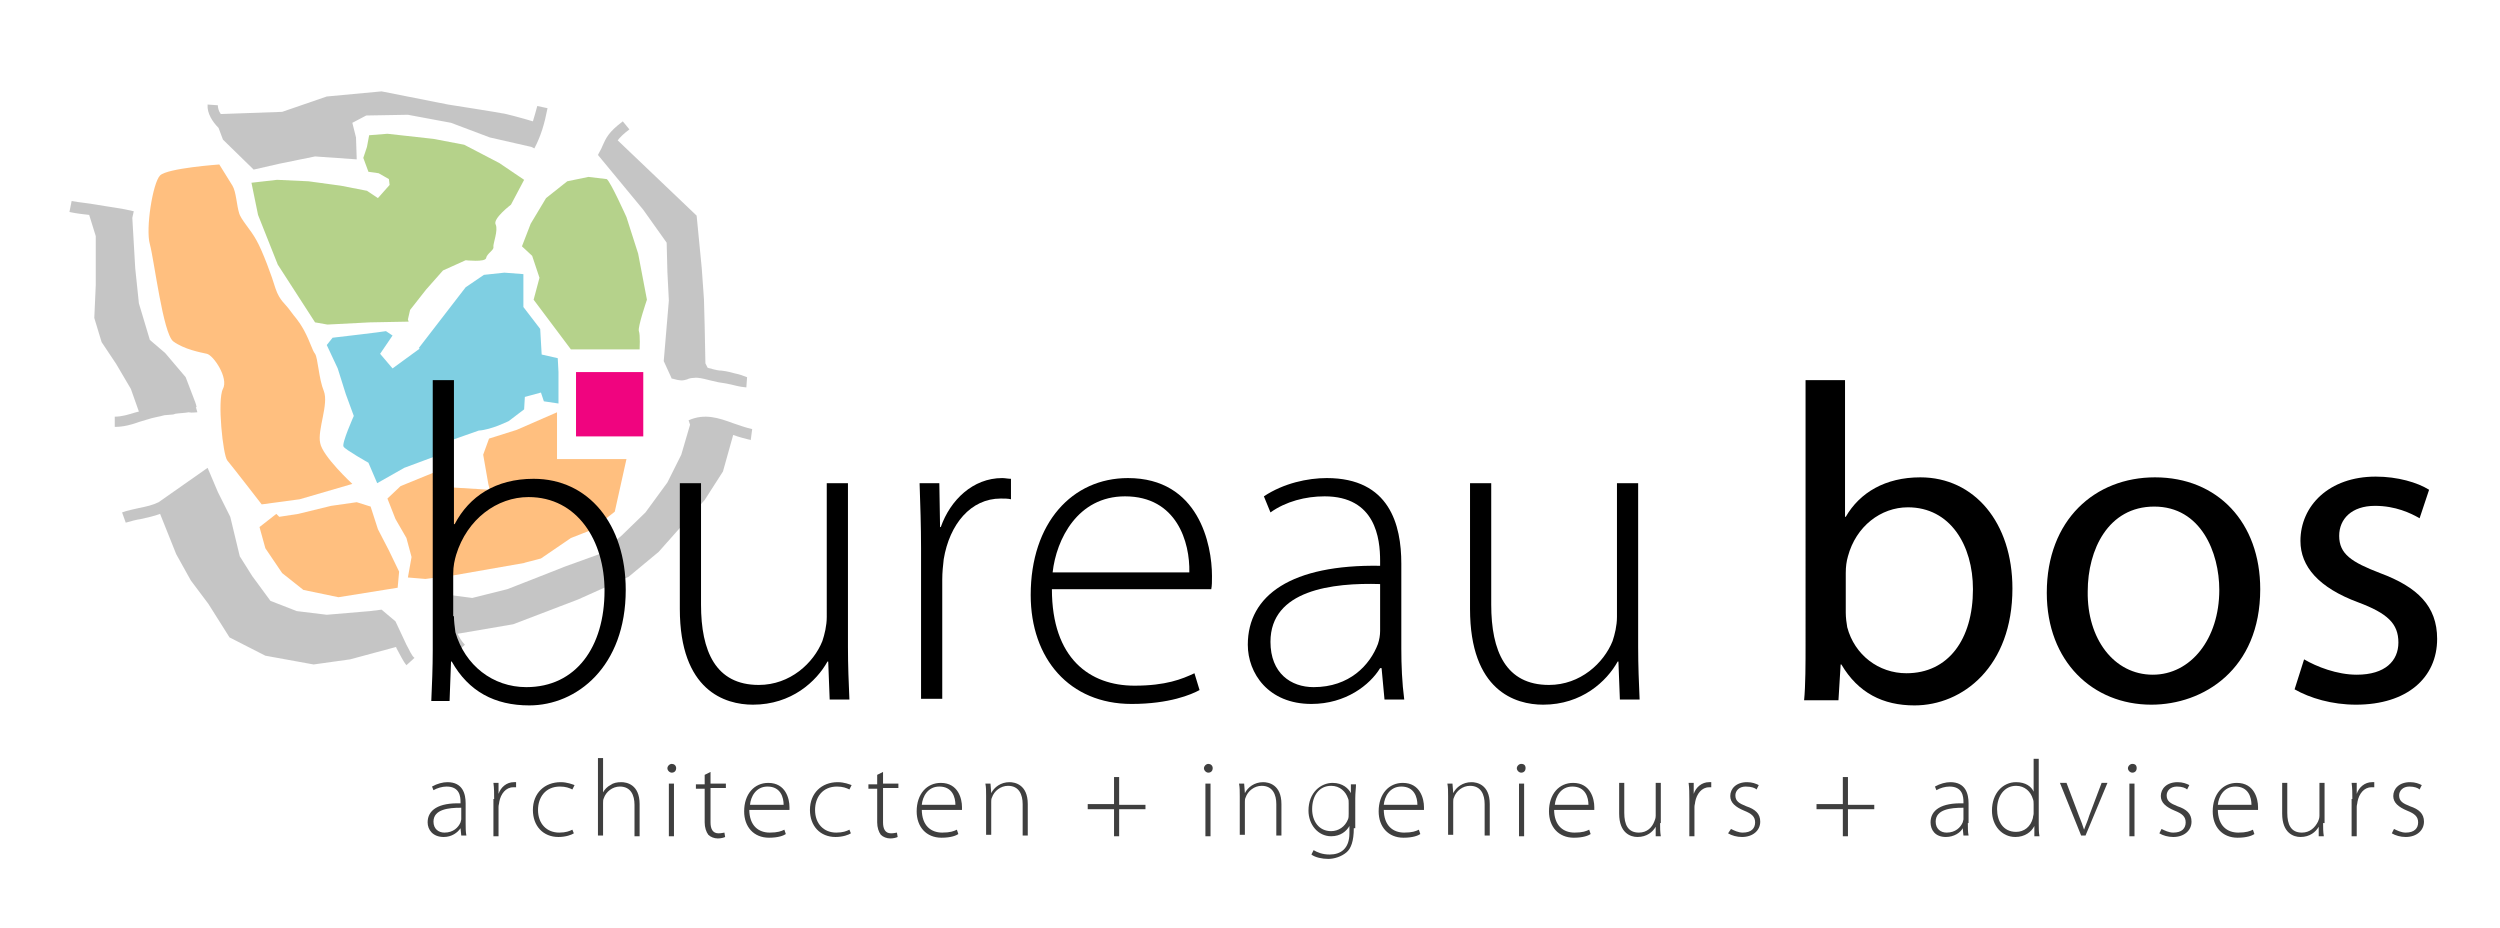 <?xml version="1.0" encoding="utf-8"?>
<!-- Generator: Adobe Illustrator 19.2.0, SVG Export Plug-In . SVG Version: 6.00 Build 0)  -->
<svg version="1.1" xmlns="http://www.w3.org/2000/svg" xmlns:xlink="http://www.w3.org/1999/xlink" x="0px" y="0px"
	 viewBox="0 0 342 127" style="enable-background:new 0 0 342 127;" xml:space="preserve">
<style type="text/css">
	.st0{opacity:0.5;fill:#FF8000;}
	.st1{opacity:0.5;fill:#6CA617;}
	.st2{opacity:0.5;fill:#8C8C8C;}
	.st3{opacity:0.5;}
	.st4{fill:#6CA617;}
	.st5{opacity:0.5;fill:#00A0C6;}
	.st6{fill:#F0047F;}
	.st7{fill:#3F3F3F;}
</style>
<g id="Laag_1_kopie">
	<path class="st0" d="M30,22.5c0,0-7.1,0.5-8.1,1.5c-1,1-2,7.3-1.4,9.4c0.6,2.2,1.8,12.2,3.2,13.3c1.5,1.1,3.7,1.5,4.6,1.7
		c0.9,0.2,3,3.3,2.2,4.8c-0.8,1.5,0,9.1,0.6,9.8c0.6,0.7,4.7,6,4.7,6l5.2-0.7l7.2-2.1c0,0-4.1-3.8-4.4-5.6c-0.4-1.8,1.2-5.3,0.5-7.1
		c-0.7-1.7-0.8-4.5-1.2-5.1c-0.4-0.5-0.6-1.5-1.5-3.2c-0.9-1.6-1.2-1.7-1.9-2.7c-0.7-1-1.4-1.3-2-3c-0.5-1.7-1.8-5.2-2.6-6.6
		c-0.8-1.5-2.2-2.9-2.4-3.8c-0.3-0.9-0.4-2.9-0.9-3.7C31.3,24.6,30,22.5,30,22.5z"/>
	<polygon class="st0" points="37.8,70.3 35.5,72.1 36.3,75 38.6,78.4 41.5,80.7 46.3,81.7 54.4,80.4 54.6,78.2 53.2,75.3 51.7,72.4 
		50.7,69.3 48.8,68.7 45.3,69.2 40.8,70.3 38.2,70.7 	"/>
	<path class="st1" d="M50.5,18.5l2.5-0.2l6.3,0.7l4.2,0.8l4.8,2.5l3.4,2.3l-1.8,3.4c0,0-2.5,1.9-2.1,2.7c0.4,0.8-0.4,2.7-0.3,3.1
		c0.1,0.4-0.9,0.9-1,1.5c-0.1,0.6-2.8,0.3-2.8,0.3l-3.1,1.4l-2.3,2.6l-2.2,2.8l-0.3,1.3l0.1,0.3l-5.3,0.1l-5.8,0.3l-1.7-0.3L38,36.2
		l-2.7-6.8L34.4,25l3.5-0.4l4.3,0.2l4.4,0.6l3.6,0.7l1.5,1l1.6-1.8l-0.1-0.8l-1.4-0.8l-1.4-0.2l-0.7-1.9l0.5-1.5"/>
	<path class="st2" d="M27,56.4l-0.2-0.7l0.1,0l-0.1-0.4L26.7,55c0,0,0,0,0,0l-1.3-3.4l-2.8-3.3l-2.1-1.8L19,41.5l-0.5-4.8l-0.4-6.9
		l0.2-0.9c-1.6-0.4-3.4-0.6-5.1-0.9c-1.1-0.2-2.3-0.3-3.4-0.5L9.5,29c0.9,0.2,1.8,0.3,2.7,0.4l0.9,2.9l0,6.7l-0.2,4.5l1,3.3l2,3
		l2,3.4l1.1,3.1c-0.1,0-0.3,0.1-0.4,0.1c-1,0.3-1.9,0.6-2.9,0.6l0,1.4c1.2,0,2.3-0.3,3.4-0.7c0.3-0.1,0.7-0.2,1-0.3
		c0.9-0.3,1.7-0.4,2.4-0.6l1.2-0.1l0.3-0.1c0.7-0.1,1.3-0.1,1.8-0.2C26.3,56.5,26.7,56.4,27,56.4z"/>
	<path class="st2" d="M74.9,14.8l-1.4-0.3c-0.2,0.8-0.4,1.4-0.6,2.1c-1.3-0.4-3.9-1.1-4.2-1.1c-0.4-0.1-7.4-1.2-7.4-1.2l-9.1-1.8
		l-7.5,0.7l-6.1,2.1l-8.4,0.3c-0.3-0.4-0.4-0.9-0.4-1.2l-1.4-0.1c-0.1,1.2,0.7,2.4,1.5,3.2l0.6,1.6l4.2,4.1l3.5-0.8l4.9-1l5.7,0.4
		l-0.1-3l-0.5-2l1.9-1l5.7-0.1l5.9,1.1l5.3,2l5.7,1.3l0.4,0.2C74,18.6,74.5,16.9,74.9,14.8z"/>
	<path class="st2" d="M102.9,58.7c-0.9-0.2-1.7-0.5-2.6-0.8c-1.9-0.7-3.9-1.4-6.1-0.4l0.2,0.6l-1.2,4.1L91.3,66l-3,4.1l-3.3,3.2
		L82,75.8l-4.7,1.7L74,78.8l-4.6,1.8l-4.8,1.2l-3.8-0.5l-1,1.7l1.3,3.9l0,0c0.2,0.9,0.9,1.7,1.4,2.3l1.1-1c-0.5-0.5-0.8-1.1-1-1.5
		l7.6-1.3l8.9-3.4l6.9-3.1l4.1-3.4l6.3-7.1l2.5-3.9l1.4-5c0.8,0.3,1.6,0.5,2.4,0.7L102.9,58.7z"/>
	<path class="st2" d="M100.6,51.1c-0.4-0.1-1-0.3-1.9-0.4c-0.4,0-0.8-0.1-1.2-0.2c-0.2-0.1-0.5-0.1-0.7-0.2l-0.3-0.6l-0.1-5.1
		l-0.1-3.7L96,36.7l-0.7-7.2L84.5,19.2c0.3-0.4,0.8-0.9,1.6-1.5l-0.9-1.1c-2,1.5-2.3,2.3-2.8,3.4c-0.1,0.3-0.3,0.6-0.5,1l0,0
		l-0.1,0.2l6.2,7.5l3.2,4.5l0.1,4l0.2,3.9l-0.7,8.3l1.1,2.4l0.1,0c1,0.3,1.4,0.3,2,0.1c0.2-0.1,0.5-0.2,0.9-0.2
		c0.6-0.1,1.3,0.1,2.1,0.3c0.4,0.1,0.9,0.2,1.3,0.3c0.8,0.1,1.2,0.2,1.7,0.3c0.5,0.1,1,0.3,2.1,0.4l0.1-1.4
		C101.4,51.3,101.1,51.2,100.6,51.1z"/>
	<path class="st2" d="M55.6,88.2L55.6,88.2L54.1,85l-1.9-1.6l-1.6,0.2l-5.9,0.5l-4.1-0.5L37,82.2l-2.5-3.4l-1.7-2.7l-1.3-5.4
		l-1.7-3.4l-1.4-3.3l-6.7,4.7c-0.8,0.4-1.7,0.6-2.7,0.8c-0.8,0.2-1.5,0.3-2.3,0.6l0.5,1.4c0.7-0.2,1.4-0.4,2.1-0.5
		c0.9-0.2,1.8-0.4,2.6-0.7l2.2,5.5l2,3.6l2.4,3.2l2.9,4.6l4.9,2.5l6.6,1.2l5-0.7l6.3-1.7c0,0,0,0.1,0,0.1c0.5,0.9,0.9,1.8,1.4,2.4
		l1.1-1C56.3,89.7,56,88.9,55.6,88.2z"/>
	<g class="st3">
		<path class="st4" d="M83,24.5c0.5,0.3,2.7,5.2,2.7,5.2l1.6,5l1.2,6.3c0,0-1.3,3.8-1.1,4.3c0.2,0.5,0.1,2.5,0.1,2.5l-9.4,0L73,41
			l0.8-3l-1-3l-1.4-1.3l1.2-3.1l2.1-3.5l2.9-2.3l2.9-0.6L83,24.5z"/>
	</g>
	<polygon class="st0" points="76.2,62.8 76.2,56.4 70.7,58.8 66.9,60 66.1,62.2 66.8,66.2 67,67 62.1,66.7 59.2,64.7 54.8,66.5 
		53,68.2 54.1,71 55.6,73.6 56.3,76.2 55.8,79 58.2,79.2 62.1,78.7 71.8,77 71.7,77 74,76.4 78.1,73.6 80.9,72.5 84.1,70 85.7,62.8 
			"/>
	<path class="st5" d="M76.3,49l-2.2-0.5l-0.2-3.5L71.6,42l0-4.5L69,37.3l-2.8,0.3l-2.5,1.7l-6.4,8.3c0,0,0,0,0.1,0.1l-3.7,2.7
		L52,48.4l1.7-2.5l-0.9-0.6c-0.4,0.1-7.3,0.9-7.3,0.9l-0.8,1l1.5,3.2l1.1,3.5l1.1,3c0,0-1.7,3.8-1.4,4.2c0.2,0.4,3.4,2.2,3.4,2.2
		l1.2,2.8l3.7-2.1l4.3-1.6l2.2-2.2l3.7-1.3c1.7-0.1,4.1-1.3,4.1-1.3l2.1-1.6l0.1-1.7l2.2-0.6l0.4,1.2l2,0.3l0-1.8l0-2.5L76.3,49z"/>
	<rect x="78.8" y="50.9" class="st6" width="9.2" height="8.8"/>
	<g>
		<path d="M59.2,52h2.9v19.7h0.1c2-3.8,5.6-6.2,10.8-6.2c7.5,0,12.6,6.2,12.6,15.2c0,10.5-6.7,15.8-13.2,15.8c-4.7,0-8.3-1.9-10.6-6
			h-0.1l-0.2,5.4H59c0.1-2.1,0.2-4.7,0.2-6.9V52z M62.1,84.3c0,0.7,0.1,1.4,0.2,2.2c1.3,4.5,5.1,7.5,9.7,7.5
			c6.8,0,10.7-5.5,10.7-13.2c0-6.8-3.7-12.8-10.4-12.8c-4.3,0-8.4,3-9.9,7.9c-0.2,0.7-0.4,1.5-0.4,2.6V84.3z"/>
		<path d="M116,88.5c0,2.6,0.1,4.9,0.2,7.2h-2.7l-0.2-5.2h-0.1c-1.5,2.7-4.9,5.9-10.2,5.9c-3.8,0-10-1.9-10-13.1V66.1h2.9v16.6
			c0,6.4,2,11,7.9,11c4.3,0,7.5-3,8.7-6c0.3-0.9,0.6-2.1,0.6-3.3V66.1h2.9V88.5z"/>
		<path d="M126,75c0-3-0.1-6-0.2-8.9h2.7l0.1,6h0.1c1.3-3.7,4.4-6.7,8.4-6.7c0.4,0,0.8,0.1,1.2,0.1v2.8c-0.4-0.1-0.9-0.1-1.4-0.1
			c-4.1,0-7,3.5-7.8,8.3c-0.1,0.9-0.2,1.8-0.2,2.8v16.3H126V75z"/>
		<path d="M143.9,80.6c0,9.5,5.2,13.2,11.3,13.2c4.3,0,6.5-0.9,8.2-1.7l0.7,2.3c-1.1,0.6-4.1,1.9-9.3,1.9c-8.5,0-13.8-6.2-13.8-14.9
			c0-9.9,5.7-16,13.3-16c9.7,0,11.5,9.1,11.5,13.4c0,0.8,0,1.3-0.1,1.8H143.9z M162.7,78.3c0.1-4.1-1.7-10.4-8.8-10.4
			c-6.5,0-9.4,5.9-9.9,10.4H162.7z"/>
		<path d="M191.7,88.7c0,2.3,0.1,4.7,0.4,7h-2.7l-0.4-4.3h-0.2c-1.4,2.3-4.7,4.9-9.4,4.9c-5.9,0-8.7-4.2-8.7-8.1
			c0-6.8,6-11,18.1-10.8v-0.7c0-3-0.6-8.8-7.6-8.8c-2.6,0-5.3,0.7-7.4,2.2l-0.9-2.2c2.7-1.8,6-2.5,8.6-2.5c8.6,0,10.2,6.4,10.2,11.7
			V88.7z M188.8,79.9c-6.5-0.2-15,0.8-15,7.9c0,4.3,2.8,6.2,5.9,6.2c4.9,0,7.7-3,8.8-5.9c0.2-0.6,0.3-1.2,0.3-1.8V79.9z"/>
		<path d="M224.1,88.5c0,2.6,0.1,4.9,0.2,7.2h-2.7l-0.2-5.2h-0.1c-1.5,2.7-4.9,5.9-10.2,5.9c-3.8,0-10-1.9-10-13.1V66.1h2.9v16.6
			c0,6.4,2,11,7.9,11c4.3,0,7.5-3,8.7-6c0.3-0.9,0.6-2.1,0.6-3.3V66.1h2.9V88.5z"/>
		<path d="M247,52h5.4v18.7h0.1c1.9-3.3,5.4-5.4,10.2-5.4c7.4,0,12.6,6.2,12.6,15.2c0,10.7-6.8,16-13.4,16c-4.3,0-7.7-1.7-10-5.6
			h-0.1l-0.3,4.9h-4.7c0.2-2,0.2-5.1,0.2-7.7V52z M252.5,83.8c0,0.7,0.1,1.4,0.2,2c1,3.8,4.3,6.3,8.1,6.3c5.7,0,9.1-4.6,9.1-11.5
			c0-6-3.1-11.2-8.9-11.2c-3.7,0-7.1,2.6-8.2,6.7c-0.2,0.7-0.3,1.4-0.3,2.3V83.8z"/>
		<path d="M294.3,96.4c-8,0-14.3-5.9-14.3-15.3c0-10,6.6-15.8,14.8-15.8c8.6,0,14.4,6.2,14.4,15.3C309.2,91.6,301.4,96.4,294.3,96.4
			L294.3,96.4z M294.5,92.3c5.2,0,9.1-4.9,9.1-11.6c0-5.1-2.5-11.4-8.9-11.4c-6.3,0-9.1,5.9-9.1,11.6
			C285.5,87.4,289.2,92.3,294.5,92.3L294.5,92.3z"/>
		<path d="M315.2,90.2c1.7,1,4.5,2.1,7.2,2.1c3.9,0,5.7-1.9,5.7-4.4c0-2.6-1.5-4-5.5-5.5c-5.4-2-7.9-4.9-7.9-8.4
			c0-4.8,3.9-8.8,10.3-8.8c3,0,5.7,0.8,7.3,1.8l-1.3,3.9c-1.2-0.7-3.3-1.7-6.1-1.7c-3.2,0-4.9,1.8-4.9,4.1c0,2.5,1.7,3.6,5.6,5.1
			c5.1,1.9,7.8,4.5,7.8,9c0,5.3-4.1,9-11.1,9c-3.3,0-6.3-0.9-8.4-2.1L315.2,90.2z"/>
	</g>
	<g>
		<path class="st7" d="M63.7,112.6c0,0.6,0,1.2,0.1,1.7h-0.7l-0.1-1h0c-0.4,0.6-1.2,1.2-2.3,1.2c-1.5,0-2.2-1-2.2-2
			c0-1.7,1.5-2.7,4.5-2.6v-0.2c0-0.7-0.1-2.1-1.9-2.1c-0.6,0-1.3,0.2-1.8,0.5l-0.2-0.5c0.7-0.4,1.5-0.6,2.1-0.6
			c2.1,0,2.5,1.6,2.5,2.9V112.6z M63,110.5c-1.6,0-3.7,0.2-3.7,1.9c0,1,0.7,1.5,1.5,1.5c1.2,0,1.9-0.7,2.2-1.4
			c0-0.1,0.1-0.3,0.1-0.4V110.5z"/>
		<path class="st7" d="M67.6,109.3c0-0.7,0-1.5-0.1-2.2h0.7l0,1.5h0c0.3-0.9,1.1-1.6,2.1-1.6c0.1,0,0.2,0,0.3,0v0.7
			c-0.1,0-0.2,0-0.4,0c-1,0-1.7,0.9-1.9,2c0,0.2-0.1,0.4-0.1,0.7v4h-0.7V109.3z"/>
		<path class="st7" d="M78.5,114c-0.3,0.2-1.1,0.5-2.1,0.5c-2.1,0-3.5-1.5-3.5-3.7c0-2.3,1.6-3.8,3.8-3.8c0.9,0,1.6,0.3,1.9,0.4
			l-0.3,0.6c-0.4-0.2-0.9-0.4-1.7-0.4c-2,0-3,1.5-3,3.2c0,1.9,1.2,3.1,2.9,3.1c0.9,0,1.4-0.2,1.8-0.4L78.5,114z"/>
		<path class="st7" d="M81.8,103.7h0.7v4.7h0c0.2-0.4,0.6-0.8,1-1c0.4-0.3,0.9-0.4,1.5-0.4c0.7,0,2.5,0.3,2.5,3v4.4h-0.7v-4.3
			c0-1.3-0.5-2.5-2-2.5c-1,0-1.9,0.7-2.2,1.6c-0.1,0.2-0.1,0.4-0.1,0.7v4.4h-0.7V103.7z"/>
		<path class="st7" d="M92.5,105.1c0,0.3-0.2,0.6-0.6,0.6c-0.3,0-0.6-0.3-0.6-0.6c0-0.3,0.3-0.6,0.6-0.6
			C92.2,104.5,92.5,104.7,92.5,105.1z M91.5,114.4v-7.2h0.7v7.2H91.5z"/>
		<path class="st7" d="M97.2,105.6v1.6h2.1v0.6h-2.1v4.7c0,0.9,0.3,1.5,1.1,1.5c0.4,0,0.7-0.1,0.8-0.1l0.1,0.6
			c-0.2,0.1-0.6,0.2-1,0.2c-0.5,0-1-0.2-1.3-0.5c-0.3-0.4-0.5-1-0.5-1.7v-4.6h-1.2v-0.6h1.2v-1.3L97.2,105.6z"/>
		<path class="st7" d="M102.5,110.7c0,2.3,1.3,3.2,2.8,3.2c1.1,0,1.6-0.2,2-0.4l0.2,0.6c-0.3,0.2-1,0.5-2.3,0.5
			c-2.1,0-3.4-1.5-3.4-3.6c0-2.4,1.4-3.9,3.3-3.9c2.4,0,2.9,2.2,2.9,3.3c0,0.2,0,0.3,0,0.4H102.5z M107.2,110.1c0-1-0.4-2.5-2.2-2.5
			c-1.6,0-2.3,1.4-2.4,2.5H107.2z"/>
		<path class="st7" d="M116.4,114c-0.3,0.2-1.1,0.5-2.1,0.5c-2.1,0-3.5-1.5-3.5-3.7c0-2.3,1.6-3.8,3.8-3.8c0.9,0,1.6,0.3,1.9,0.4
			l-0.3,0.6c-0.4-0.2-0.9-0.4-1.7-0.4c-2,0-3,1.5-3,3.2c0,1.9,1.2,3.1,2.9,3.1c0.9,0,1.4-0.2,1.8-0.4L116.4,114z"/>
		<path class="st7" d="M120.8,105.6v1.6h2.1v0.6h-2.1v4.7c0,0.9,0.3,1.5,1.1,1.5c0.4,0,0.7-0.1,0.8-0.1l0.1,0.6
			c-0.2,0.1-0.6,0.2-1,0.2c-0.5,0-1-0.2-1.3-0.5c-0.3-0.4-0.5-1-0.5-1.7v-4.6h-1.2v-0.6h1.2v-1.3L120.8,105.6z"/>
		<path class="st7" d="M126.1,110.7c0,2.3,1.3,3.2,2.8,3.2c1.1,0,1.6-0.2,2-0.4l0.2,0.6c-0.3,0.2-1,0.5-2.3,0.5
			c-2.1,0-3.4-1.5-3.4-3.6c0-2.4,1.4-3.9,3.3-3.9c2.4,0,2.9,2.2,2.9,3.3c0,0.2,0,0.3,0,0.4H126.1z M130.7,110.1c0-1-0.4-2.5-2.2-2.5
			c-1.6,0-2.3,1.4-2.4,2.5H130.7z"/>
		<path class="st7" d="M134.9,108.9c0-0.7,0-1.2-0.1-1.7h0.7l0.1,1.3h0c0.4-0.8,1.3-1.5,2.5-1.5c0.7,0,2.5,0.3,2.5,3v4.3h-0.7v-4.3
			c0-1.3-0.5-2.5-2-2.5c-1,0-1.9,0.7-2.2,1.6c-0.1,0.2-0.1,0.4-0.1,0.6v4.5h-0.7V108.9z"/>
		<path class="st7" d="M153.1,106.4v3.7h3.6v0.6h-3.6v3.7h-0.7v-3.7h-3.6V110h3.6v-3.7H153.1z"/>
		<path class="st7" d="M165.9,105.1c0,0.3-0.2,0.6-0.6,0.6c-0.3,0-0.6-0.3-0.6-0.6c0-0.3,0.3-0.6,0.6-0.6
			C165.6,104.5,165.9,104.7,165.9,105.1z M164.9,114.4v-7.2h0.7v7.2H164.9z"/>
		<path class="st7" d="M169.6,108.9c0-0.7,0-1.2-0.1-1.7h0.7l0.1,1.3h0c0.4-0.8,1.3-1.5,2.5-1.5c0.7,0,2.5,0.3,2.5,3v4.3h-0.7v-4.3
			c0-1.3-0.5-2.5-2-2.5c-1,0-1.9,0.7-2.2,1.6c-0.1,0.2-0.1,0.4-0.1,0.6v4.5h-0.7V108.9z"/>
		<path class="st7" d="M185.2,113.3c0,1.8-0.4,2.8-1,3.3c-0.7,0.6-1.7,0.9-2.5,0.9c-0.8,0-1.8-0.2-2.3-0.6l0.3-0.6
			c0.5,0.3,1.2,0.6,2.2,0.6c1.5,0,2.7-0.8,2.7-2.9v-1h0c-0.4,0.7-1.2,1.4-2.5,1.4c-1.8,0-3.1-1.6-3.1-3.5c0-2.5,1.7-3.8,3.3-3.8
			c1.4,0,2.2,0.8,2.5,1.4h0l0-1.2h0.7c0,0.5-0.1,1.1-0.1,1.9V113.3z M184.5,109.9c0-0.3,0-0.5-0.1-0.7c-0.3-0.9-1.1-1.7-2.3-1.7
			c-1.6,0-2.6,1.3-2.6,3.2c0,1.6,0.9,3,2.6,3c1,0,1.9-0.6,2.3-1.6c0.1-0.2,0.1-0.5,0.1-0.8V109.9z"/>
		<path class="st7" d="M189.3,110.7c0,2.3,1.3,3.2,2.8,3.2c1.1,0,1.6-0.2,2-0.4l0.2,0.6c-0.3,0.2-1,0.5-2.3,0.5
			c-2.1,0-3.4-1.5-3.4-3.6c0-2.4,1.4-3.9,3.3-3.9c2.4,0,2.9,2.2,2.9,3.3c0,0.2,0,0.3,0,0.4H189.3z M193.9,110.1c0-1-0.4-2.5-2.2-2.5
			c-1.6,0-2.3,1.4-2.4,2.5H193.9z"/>
		<path class="st7" d="M198.1,108.9c0-0.7,0-1.2-0.1-1.7h0.7l0.1,1.3h0c0.4-0.8,1.3-1.5,2.5-1.5c0.7,0,2.5,0.3,2.5,3v4.3h-0.7v-4.3
			c0-1.3-0.5-2.5-2-2.5c-1,0-1.9,0.7-2.2,1.6c-0.1,0.2-0.1,0.4-0.1,0.6v4.5h-0.7V108.9z"/>
		<path class="st7" d="M208.7,105.1c0,0.3-0.2,0.6-0.6,0.6c-0.3,0-0.6-0.3-0.6-0.6c0-0.3,0.3-0.6,0.6-0.6
			C208.5,104.5,208.7,104.7,208.7,105.1z M207.8,114.4v-7.2h0.7v7.2H207.8z"/>
		<path class="st7" d="M212.6,110.7c0,2.3,1.3,3.2,2.8,3.2c1.1,0,1.6-0.2,2-0.4l0.2,0.6c-0.3,0.2-1,0.5-2.3,0.5
			c-2.1,0-3.4-1.5-3.4-3.6c0-2.4,1.4-3.9,3.3-3.9c2.4,0,2.9,2.2,2.9,3.3c0,0.2,0,0.3,0,0.4H212.6z M217.3,110.1c0-1-0.4-2.5-2.2-2.5
			c-1.6,0-2.3,1.4-2.4,2.5H217.3z"/>
		<path class="st7" d="M227.1,112.6c0,0.6,0,1.2,0.1,1.8h-0.7l0-1.3h0c-0.4,0.7-1.2,1.4-2.5,1.4c-0.9,0-2.5-0.5-2.5-3.2v-4.2h0.7
			v4.1c0,1.6,0.5,2.7,2,2.7c1.1,0,1.8-0.7,2.1-1.5c0.1-0.2,0.2-0.5,0.2-0.8v-4.5h0.7V112.6z"/>
		<path class="st7" d="M231.1,109.3c0-0.7,0-1.5-0.1-2.2h0.7l0,1.5h0c0.3-0.9,1.1-1.6,2.1-1.6c0.1,0,0.2,0,0.3,0v0.7
			c-0.1,0-0.2,0-0.3,0c-1,0-1.7,0.9-1.9,2c0,0.2-0.1,0.4-0.1,0.7v4h-0.7V109.3z"/>
		<path class="st7" d="M236.8,113.4c0.4,0.2,1,0.5,1.6,0.5c1.2,0,1.7-0.6,1.7-1.4c0-0.8-0.5-1.2-1.5-1.6c-1.2-0.5-1.9-1.1-1.9-2
			c0-1,0.8-1.9,2.3-1.9c0.7,0,1.2,0.2,1.6,0.4l-0.3,0.6c-0.2-0.2-0.7-0.4-1.5-0.4c-0.9,0-1.4,0.6-1.4,1.2c0,0.8,0.5,1.1,1.5,1.5
			c1.2,0.4,1.9,1,1.9,2.1c0,1.2-1,2.1-2.5,2.1c-0.7,0-1.4-0.2-1.9-0.5L236.8,113.4z"/>
		<path class="st7" d="M252.8,106.4v3.7h3.6v0.6h-3.6v3.7h-0.7v-3.7h-3.6V110h3.6v-3.7H252.8z"/>
		<path class="st7" d="M269.2,112.6c0,0.6,0,1.2,0.1,1.7h-0.7l-0.1-1h0c-0.3,0.6-1.2,1.2-2.3,1.2c-1.5,0-2.1-1-2.1-2
			c0-1.7,1.5-2.7,4.5-2.6v-0.2c0-0.7-0.1-2.1-1.9-2.1c-0.6,0-1.3,0.2-1.8,0.5l-0.2-0.5c0.7-0.4,1.5-0.6,2.1-0.6
			c2.1,0,2.5,1.6,2.5,2.9V112.6z M268.5,110.5c-1.6,0-3.7,0.2-3.7,1.9c0,1,0.7,1.5,1.5,1.5c1.2,0,1.9-0.7,2.2-1.4
			c0-0.1,0.1-0.3,0.1-0.4V110.5z"/>
		<path class="st7" d="M278.9,103.7v9c0,0.5,0,1.2,0.1,1.7h-0.7l0-1.4h0c-0.4,0.8-1.3,1.5-2.6,1.5c-1.8,0-3.2-1.5-3.2-3.6
			c0-2.4,1.5-3.9,3.3-3.9c1.3,0,2.1,0.6,2.4,1.3h0v-4.5H278.9z M278.2,110c0-0.2,0-0.5-0.1-0.7c-0.3-1-1.1-1.8-2.3-1.8
			c-1.6,0-2.6,1.4-2.6,3.2c0,1.6,0.8,3.1,2.6,3.1c1.1,0,2-0.7,2.3-1.9c0-0.2,0.1-0.4,0.1-0.6V110z"/>
		<path class="st7" d="M282.7,107.1l1.7,4.5c0.3,0.7,0.5,1.3,0.7,1.9h0c0.2-0.6,0.5-1.2,0.7-1.9l1.7-4.5h0.8l-3,7.2h-0.6l-2.9-7.2
			H282.7z"/>
		<path class="st7" d="M292.3,105.1c0,0.3-0.2,0.6-0.6,0.6c-0.3,0-0.6-0.3-0.6-0.6c0-0.3,0.3-0.6,0.6-0.6
			C292.1,104.5,292.3,104.7,292.3,105.1z M291.3,114.4v-7.2h0.7v7.2H291.3z"/>
		<path class="st7" d="M295.7,113.4c0.4,0.2,1,0.5,1.6,0.5c1.2,0,1.7-0.6,1.7-1.4c0-0.8-0.5-1.2-1.5-1.6c-1.2-0.5-1.9-1.1-1.9-2
			c0-1,0.8-1.9,2.3-1.9c0.7,0,1.2,0.2,1.6,0.4l-0.3,0.6c-0.2-0.2-0.7-0.4-1.4-0.4c-0.9,0-1.4,0.6-1.4,1.2c0,0.8,0.5,1.1,1.5,1.5
			c1.2,0.4,1.9,1,1.9,2.1c0,1.2-1,2.1-2.5,2.1c-0.7,0-1.4-0.2-1.9-0.5L295.7,113.4z"/>
		<path class="st7" d="M303.4,110.7c0,2.3,1.3,3.2,2.8,3.2c1.1,0,1.6-0.2,2-0.4l0.2,0.6c-0.3,0.2-1,0.5-2.3,0.5
			c-2.1,0-3.4-1.5-3.4-3.6c0-2.4,1.4-3.9,3.3-3.9c2.4,0,2.9,2.2,2.9,3.3c0,0.2,0,0.3,0,0.4H303.4z M308,110.1c0-1-0.4-2.5-2.2-2.5
			c-1.6,0-2.3,1.4-2.4,2.5H308z"/>
		<path class="st7" d="M317.8,112.6c0,0.6,0,1.2,0.1,1.8h-0.7l0-1.3h0c-0.4,0.7-1.2,1.4-2.5,1.4c-0.9,0-2.5-0.5-2.5-3.2v-4.2h0.7
			v4.1c0,1.6,0.5,2.7,2,2.7c1.1,0,1.8-0.7,2.2-1.5c0.1-0.2,0.2-0.5,0.2-0.8v-4.5h0.7V112.6z"/>
		<path class="st7" d="M321.8,109.3c0-0.7,0-1.5-0.1-2.2h0.7l0,1.5h0c0.3-0.9,1.1-1.6,2.1-1.6c0.1,0,0.2,0,0.3,0v0.7
			c-0.1,0-0.2,0-0.4,0c-1,0-1.7,0.9-1.9,2c0,0.2-0.1,0.4-0.1,0.7v4h-0.7V109.3z"/>
		<path class="st7" d="M327.5,113.4c0.4,0.2,1,0.5,1.6,0.5c1.2,0,1.7-0.6,1.7-1.4c0-0.8-0.5-1.2-1.5-1.6c-1.2-0.5-1.9-1.1-1.9-2
			c0-1,0.8-1.9,2.3-1.9c0.7,0,1.2,0.2,1.6,0.4l-0.3,0.6c-0.2-0.2-0.7-0.4-1.4-0.4c-0.9,0-1.4,0.6-1.4,1.2c0,0.8,0.5,1.1,1.5,1.5
			c1.2,0.4,1.9,1,1.9,2.1c0,1.2-1,2.1-2.5,2.1c-0.7,0-1.4-0.2-1.9-0.5L327.5,113.4z"/>
	</g>
</g>
<g id="Laag_3">
</g>
</svg>
